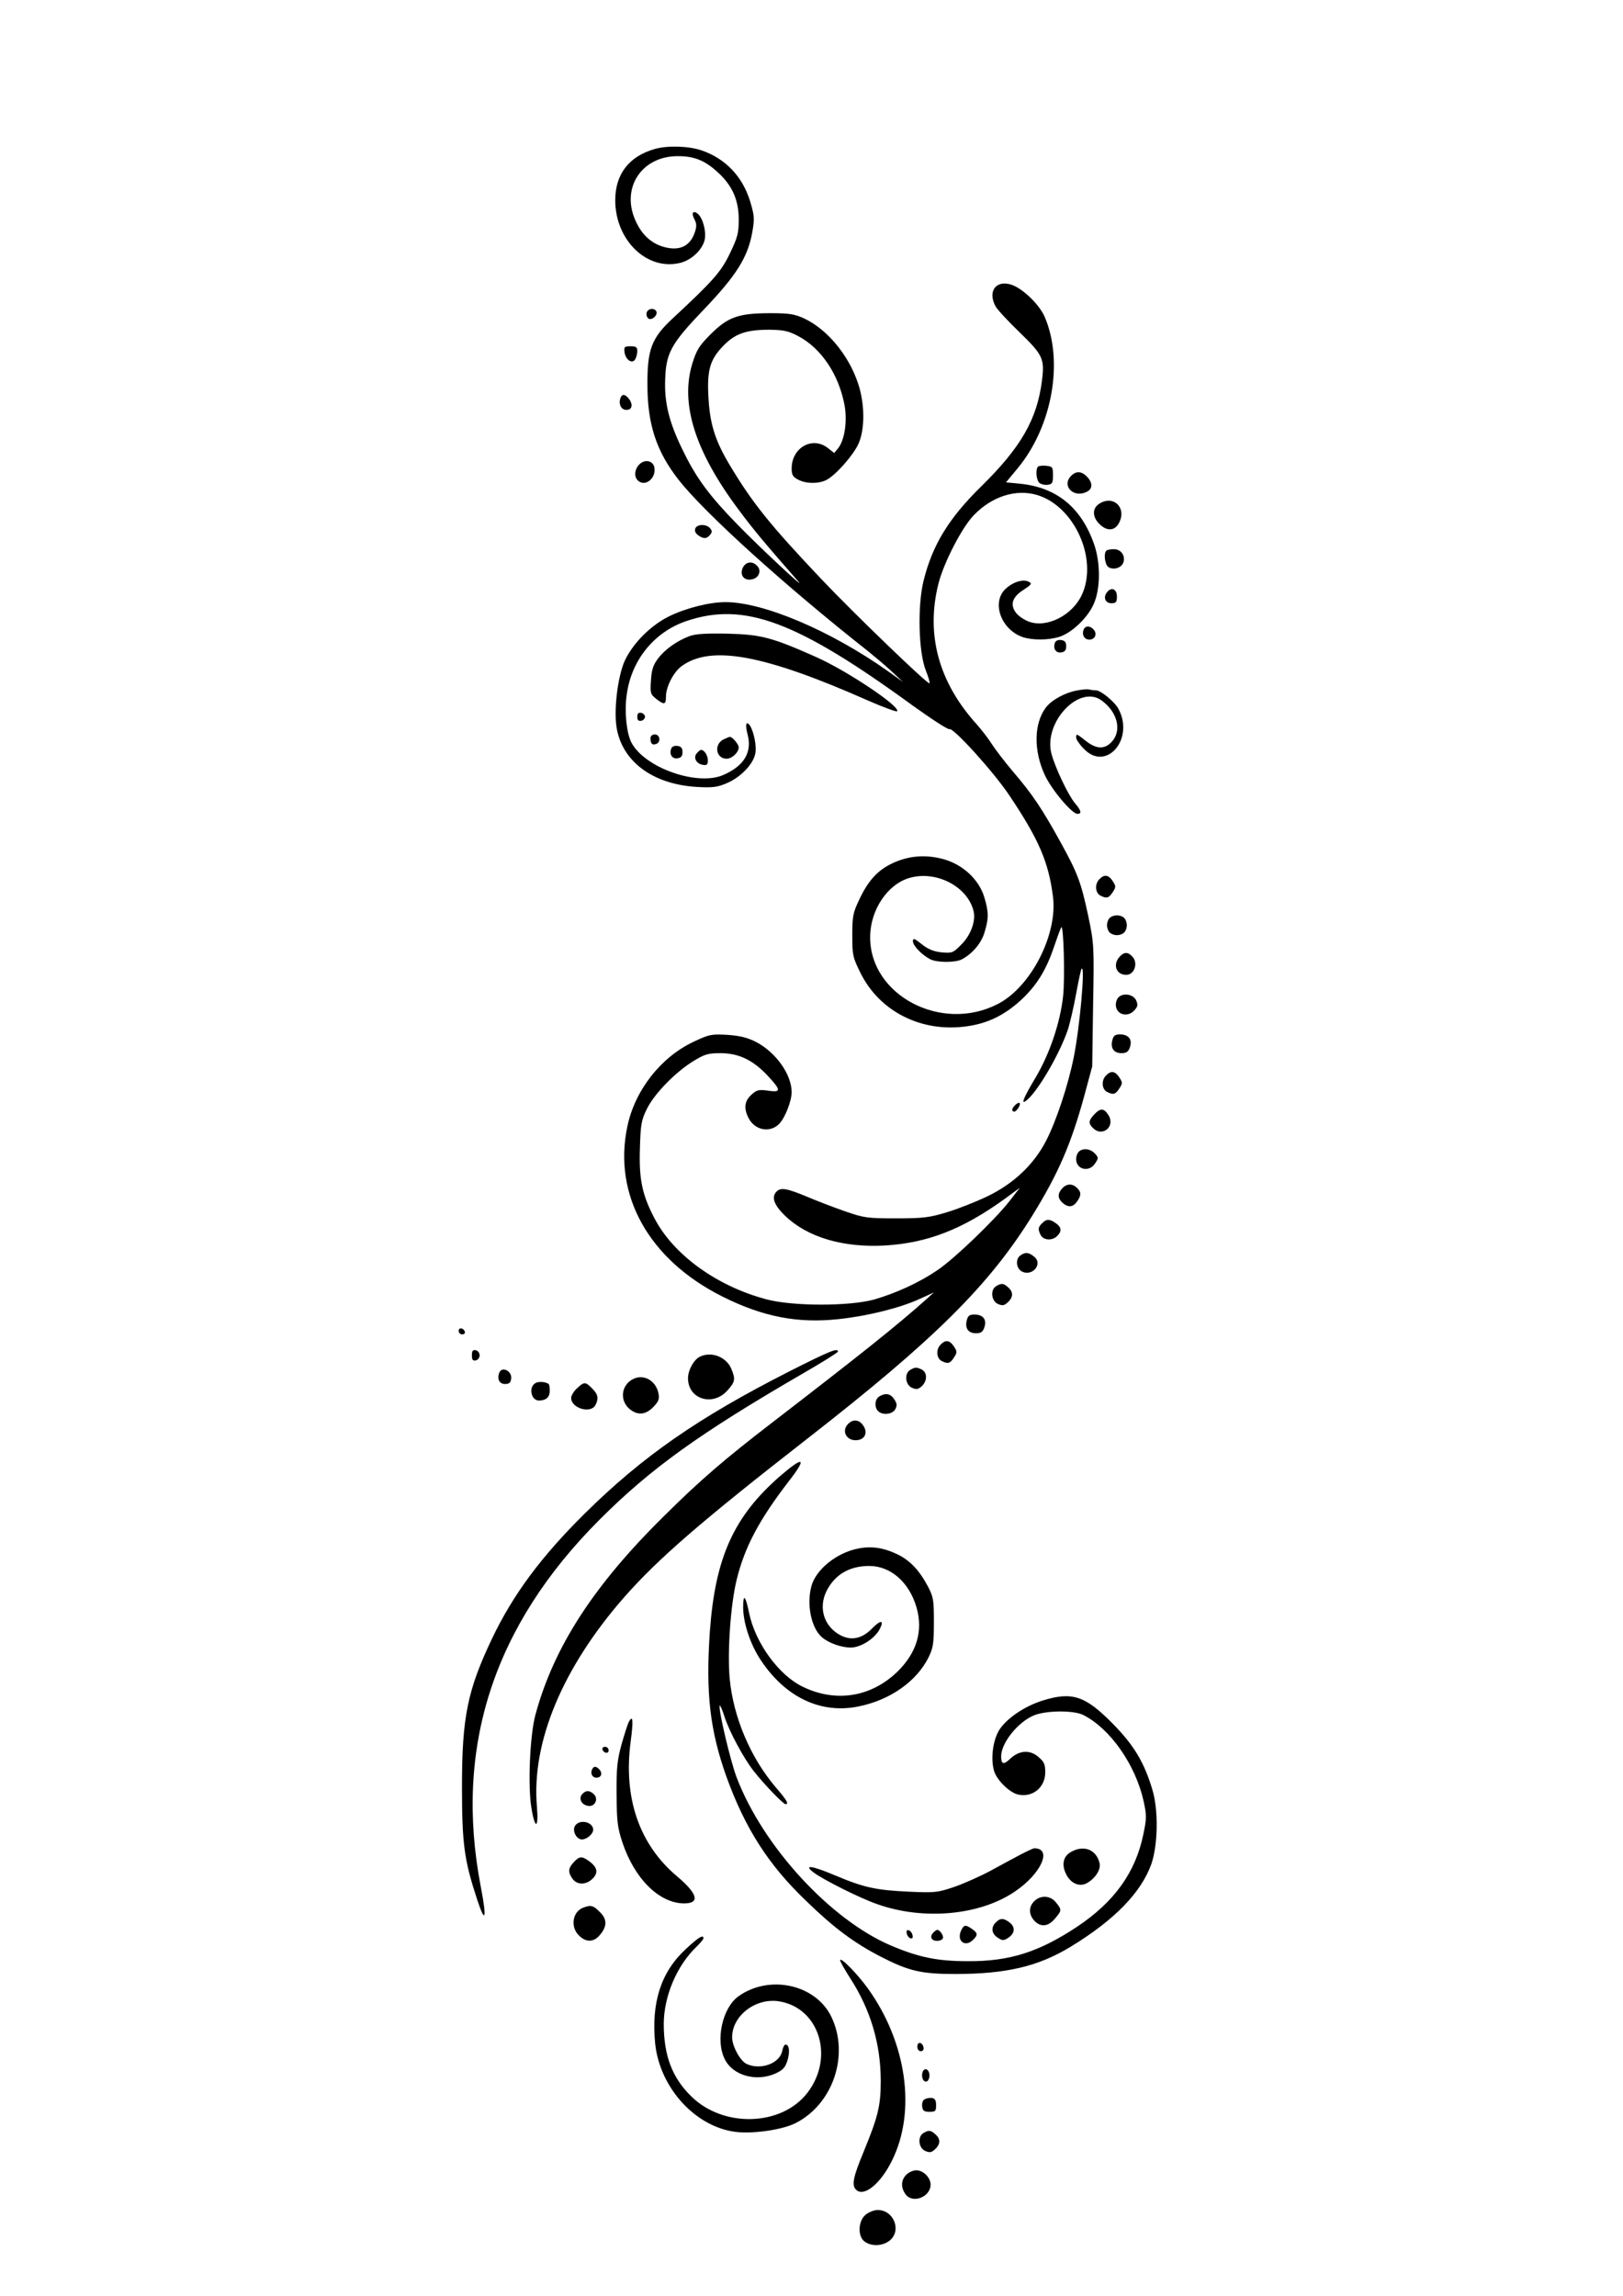 <?xml version="1.0" encoding="UTF-8" standalone="yes"?>
<svg version="1.0" xmlns="http://www.w3.org/2000/svg" width="736" height="1041" viewBox="0 0 736 1041" preserveAspectRatio="xMidYMid meet">
  <g transform="translate(0,1041) scale(0.1,-0.1)" fill="#000000" stroke="none">
    <path d="M2971 9735 c-118 -33 -181 -114 -181 -233 0 -183 147 -323 298 -283
51 14 99 61 108 106 7 38 -9 97 -32 116 -21 17 -30 3 -15 -25 10 -19 11 -32 2
-59 -21 -63 -69 -86 -139 -67 -56 15 -100 54 -128 115 -71 150 24 298 191 297
74 0 123 -20 182 -75 64 -59 93 -124 93 -213 0 -61 -5 -80 -40 -153 -41 -85
-77 -125 -262 -297 -93 -87 -113 -139 -112 -299 0 -179 41 -302 141 -430 117
-150 483 -481 860 -778 26 -21 73 -60 103 -88 l55 -51 -70 50 c-259 183 -563
312 -735 312 -73 0 -180 -27 -257 -65 -83 -41 -163 -122 -200 -201 -29 -64
-48 -202 -39 -287 18 -163 160 -273 367 -285 72 -4 93 -1 137 18 62 27 118 86
127 133 7 33 -6 98 -24 127 -17 25 -23 4 -11 -39 22 -82 -16 -145 -113 -186
-119 -49 -355 35 -414 149 -22 43 -32 140 -21 216 21 157 124 284 270 334 263
89 501 0 1027 -383 85 -61 160 -110 167 -107 18 7 201 -195 271 -300 134 -200
178 -302 198 -459 22 -172 -100 -410 -250 -487 -255 -132 -580 39 -579 303 0
123 79 241 180 269 121 34 262 -40 289 -151 11 -44 -13 -110 -56 -152 -37 -38
-42 -39 -89 -35 -37 4 -61 14 -90 37 -34 27 -40 29 -40 13 0 -20 41 -62 78
-81 30 -16 114 -16 143 -1 48 25 90 74 104 124 19 63 19 89 -1 157 -24 81 -98
150 -187 174 -82 22 -160 15 -234 -21 -64 -31 -107 -78 -147 -164 -28 -59 -31
-74 -31 -161 0 -90 2 -99 37 -170 87 -176 278 -272 484 -242 93 13 168 50 241
116 73 67 116 136 152 242 16 47 31 88 34 91 10 11 17 -228 8 -312 -13 -121
-62 -266 -128 -375 -56 -94 -67 -125 -32 -93 51 46 144 206 181 314 10 30 27
104 38 164 11 60 22 112 25 114 17 18 -8 -264 -36 -403 -26 -128 -79 -288
-126 -379 -56 -107 -146 -192 -263 -249 -52 -25 -135 -58 -185 -73 -79 -24
-107 -28 -230 -28 -131 0 -146 2 -230 31 -49 17 -128 47 -175 67 -91 38 -119
43 -138 24 -25 -25 -13 -61 39 -111 101 -97 263 -145 454 -134 193 12 352 74
545 214 l65 48 -48 -62 c-69 -87 -250 -261 -326 -312 -82 -56 -187 -104 -287
-133 -112 -31 -370 -31 -489 1 -225 60 -420 201 -507 367 -56 107 -71 178 -66
320 3 107 7 127 32 177 33 68 131 168 212 217 51 31 66 35 124 35 82 -1 146
-32 213 -104 60 -65 60 -75 -1 -66 -42 6 -51 3 -75 -19 -31 -28 -35 -62 -12
-106 29 -56 99 -68 140 -24 26 28 55 103 55 142 0 81 -73 183 -164 229 -38 19
-71 27 -128 31 -73 4 -82 2 -154 -32 -148 -70 -265 -220 -299 -383 -66 -311
97 -604 430 -771 183 -92 341 -123 527 -103 132 14 280 51 367 91 l66 30 -31
-28 c-138 -123 -287 -242 -705 -564 -212 -163 -324 -259 -487 -421 -320 -315
-501 -595 -584 -902 -25 -92 -35 -323 -18 -423 16 -98 33 -94 25 5 -26 293
116 633 398 954 152 172 344 339 828 716 579 451 825 696 1022 1014 117 190
174 321 235 544 l35 130 4 277 c5 271 4 280 -22 405 -33 154 -48 194 -127 337
-83 150 -125 213 -212 315 -40 47 -85 106 -100 130 -15 24 -45 62 -65 85 -174
191 -234 409 -175 641 24 94 106 253 159 308 82 86 191 121 287 93 170 -50
279 -291 204 -453 -43 -93 -158 -151 -239 -122 -22 8 -49 26 -60 41 -28 37
-16 72 35 104 35 23 39 28 24 36 -25 14 -72 0 -106 -32 -65 -61 -21 -185 79
-219 44 -14 113 -14 163 1 57 17 131 87 158 150 31 70 31 187 1 272 -59 167
-171 257 -337 273 l-62 6 53 64 c157 190 209 484 123 685 -24 57 -100 130
-151 147 -70 23 -109 -29 -73 -97 8 -15 57 -68 110 -119 105 -102 114 -120
101 -219 -22 -175 -95 -302 -275 -479 -147 -144 -221 -265 -261 -425 -29 -113
-24 -325 9 -409 12 -30 20 -57 17 -59 -7 -7 -337 311 -490 472 -231 244 -312
344 -415 516 -66 110 -90 185 -97 302 -8 128 6 177 66 239 55 57 105 74 211
74 62 -1 84 -5 128 -28 106 -55 186 -175 212 -315 13 -73 0 -157 -29 -194
l-18 -22 -28 22 c-70 56 -165 3 -165 -92 0 -29 5 -38 30 -51 36 -19 93 -19
128 -1 42 22 121 111 145 164 30 66 29 183 -2 274 -43 129 -140 245 -244 294
-44 20 -67 24 -153 24 -145 0 -192 -17 -270 -94 -54 -54 -65 -72 -85 -136 -55
-183 14 -399 212 -663 66 -89 118 -151 268 -322 46 -52 -171 150 -275 257
-121 124 -182 204 -239 319 -65 128 -90 218 -89 319 2 138 21 175 177 338 148
155 199 237 219 352 10 58 9 73 -10 136 -34 113 -112 195 -220 232 -58 20
-153 23 -211 7z"/>
    <path d="M2933 8994 c-3 -8 -1 -20 6 -27 14 -14 47 15 37 32 -10 16 -36 13
-43 -5z"/>
    <path d="M2832 8814 c4 -34 34 -56 48 -34 5 8 10 25 10 38 0 18 -5 22 -31 22
-27 0 -30 -3 -27 -26z"/>
    <path d="M2814 8606 c-10 -26 1 -51 22 -54 28 -4 37 20 18 47 -18 24 -32 27
-40 7z"/>
    <path d="M2897 8302 c-20 -22 -22 -53 -5 -70 31 -31 82 6 76 55 -4 35 -45 44
-71 15z"/>
    <path d="M4707 8294 c-12 -13 -8 -61 7 -74 8 -6 25 -10 38 -8 20 3 23 9 23 43
0 37 -2 40 -30 43 -17 2 -34 0 -38 -4z"/>
    <path d="M4855 8250 c-40 -44 13 -98 71 -71 29 13 31 40 4 69 -26 27 -51 28
-75 2z"/>
    <path d="M4982 8124 c-29 -20 -28 -59 3 -89 34 -35 71 -33 90 5 36 70 -29 129
-93 84z"/>
    <path d="M3153 8014 c-4 -11 1 -22 12 -30 24 -18 40 -18 55 1 10 12 10 18 0
30 -17 20 -59 19 -67 -1z"/>
    <path d="M5017 7913 c-13 -12 -7 -60 8 -73 8 -7 25 -10 39 -6 51 13 40 86 -13
86 -15 0 -31 -3 -34 -7z"/>
    <path d="M3368 7835 c-15 -34 8 -61 45 -51 30 7 41 41 20 61 -22 23 -52 18
-65 -10z"/>
    <path d="M5021 7726 c-20 -24 -9 -51 19 -51 21 0 25 5 25 30 0 34 -24 45 -44
21z"/>
    <path d="M4914 7555 c-9 -23 3 -45 26 -45 25 0 37 25 20 45 -16 19 -39 19 -46
0z"/>
    <path d="M3127 7526 c-56 -21 -112 -60 -143 -102 -22 -29 -29 -50 -32 -99 -4
-58 -2 -63 23 -83 37 -29 45 -28 45 10 0 44 34 110 70 137 133 98 374 54 848
-156 68 -30 127 -51 130 -48 19 19 -225 183 -367 246 -200 89 -249 102 -401
106 -99 2 -145 -1 -173 -11z"/>
    <path d="M4784 7496 c-10 -26 4 -48 28 -44 17 2 23 10 23 28 0 18 -6 26 -23
28 -13 2 -25 -3 -28 -12z"/>
    <path d="M4882 7279 c-54 -10 -115 -44 -140 -78 -54 -73 -55 -195 -4 -305 31
-67 123 -176 148 -176 21 0 17 15 -11 48 -31 37 -90 161 -107 225 -37 143 128
317 229 240 72 -53 91 -137 44 -187 -32 -34 -69 -33 -116 4 -43 34 -45 35 -45
16 0 -8 15 -31 34 -50 101 -108 232 42 158 180 -17 32 -80 84 -102 84 -10 0
-24 2 -32 4 -7 2 -32 0 -56 -5z"/>
    <path d="M2890 7160 c0 -15 5 -20 18 -18 9 2 17 10 17 18 0 8 -8 16 -17 18
-13 2 -18 -3 -18 -18z"/>
    <path d="M2950 7062 c0 -24 8 -32 26 -25 22 8 17 43 -6 43 -13 0 -20 -7 -20
-18z"/>
    <path d="M3282 7058 c-46 -22 -36 -88 13 -88 25 0 55 29 55 52 0 13 -30 49
-41 47 -2 0 -14 -5 -27 -11z"/>
    <path d="M3044 7016 c-10 -26 4 -48 28 -44 17 2 23 10 23 28 0 18 -6 26 -23
28 -13 2 -25 -3 -28 -12z"/>
    <path d="M3159 6994 c-16 -20 -1 -48 30 -52 16 -3 21 2 21 20 0 23 -16 48 -31
48 -4 0 -12 -7 -20 -16z"/>
    <path d="M4986 6424 c-22 -21 -20 -61 3 -74 29 -15 39 -13 57 15 15 23 15 27
0 50 -19 29 -38 32 -60 9z"/>
    <path d="M5032 6248 c-7 -7 -12 -21 -12 -33 0 -12 5 -26 12 -33 7 -7 21 -12
33 -12 12 0 26 5 33 12 7 7 12 21 12 33 0 12 -5 26 -12 33 -7 7 -21 12 -33 12
-12 0 -26 -5 -33 -12z"/>
    <path d="M5077 6072 c-32 -36 -15 -82 30 -82 38 0 56 55 27 84 -20 21 -37 20
-57 -2z"/>
    <path d="M5072 5888 c-7 -7 -12 -21 -12 -33 0 -45 53 -61 85 -25 15 17 16 24
7 45 -13 27 -58 35 -80 13z"/>
    <path d="M5044 5693 c-9 -35 7 -58 42 -58 22 0 31 6 38 27 12 35 -6 58 -45 58
-23 0 -30 -6 -35 -27z"/>
    <path d="M5016 5534 c-22 -21 -20 -61 3 -74 29 -15 39 -13 57 15 15 23 15 27
0 50 -19 29 -38 32 -60 9z"/>
    <path d="M4602 5398 c-14 -14 -16 -28 -2 -28 5 0 14 9 20 20 12 22 1 27 -18 8z"/>
    <path d="M4962 5357 c-26 -28 -27 -40 -6 -61 43 -44 104 7 70 59 -20 31 -36
32 -64 2z"/>
    <path d="M4892 5188 c-7 -7 -12 -21 -12 -33 0 -48 59 -62 86 -20 16 24 16 27
-1 45 -20 22 -55 26 -73 8z"/>
    <path d="M4817 5022 c-22 -24 -21 -45 1 -65 25 -23 48 -21 66 5 20 28 20 43 0
62 -21 21 -47 20 -67 -2z"/>
    <path d="M4726 4864 c-19 -18 -20 -28 -6 -55 13 -23 53 -25 74 -3 22 21 20 40
-6 58 -28 20 -43 20 -62 0z"/>
    <path d="M4626 4717 c-21 -16 -18 -55 5 -70 47 -29 101 31 59 65 -26 21 -40
22 -64 5z"/>
    <path d="M4518 4579 c-28 -16 -23 -67 7 -81 21 -9 28 -8 45 7 25 23 26 47 2
68 -21 19 -30 20 -54 6z"/>
    <path d="M4384 4423 c-9 -35 7 -58 42 -58 22 0 31 6 38 27 12 35 -6 58 -45 58
-23 0 -30 -6 -35 -27z"/>
    <path d="M2080 4376 c0 -9 7 -16 16 -16 9 0 14 5 12 12 -6 18 -28 21 -28 4z"/>
    <path d="M4266 4314 c-22 -21 -20 -61 3 -74 29 -15 39 -13 57 15 15 23 15 27
0 50 -19 29 -38 32 -60 9z"/>
    <path d="M2140 4265 c0 -20 4 -26 18 -23 9 2 17 12 17 23 0 11 -8 21 -17 23
-14 3 -18 -3 -18 -23z"/>
    <path d="M3579 4192 c-413 -210 -664 -384 -928 -645 -197 -195 -325 -367 -421
-569 -110 -232 -135 -354 -135 -668 0 -260 10 -333 68 -510 38 -117 46 -93 17
57 -121 632 58 1182 539 1663 232 232 452 390 919 661 89 51 162 97 162 101 0
18 -37 3 -221 -90z"/>
    <path d="M3174 4259 c-28 -14 -54 -61 -54 -98 0 -96 114 -130 180 -54 34 38
36 50 16 98 -23 53 -90 79 -142 54z"/>
    <path d="M4128 4199 c-28 -16 -23 -67 7 -81 21 -9 28 -8 45 7 25 23 26 61 1
75 -24 12 -31 12 -53 -1z"/>
    <path d="M2264 4186 c-11 -29 1 -51 26 -51 19 0 26 6 28 24 5 35 -42 58 -54
27z"/>
    <path d="M2870 4157 c-54 -28 -61 -99 -13 -137 36 -28 70 -25 105 10 25 26 29
36 24 63 -12 58 -68 89 -116 64z"/>
    <path d="M2428 4139 c-32 -18 -20 -79 16 -79 32 0 49 15 49 44 0 15 -2 28 -4
30 -12 11 -47 14 -61 5z"/>
    <path d="M2616 4115 c-14 -13 -26 -33 -26 -43 0 -47 88 -73 110 -33 16 30 12
50 -15 76 -30 31 -36 31 -69 0z"/>
    <path d="M3988 4079 c-21 -12 -24 -49 -6 -67 20 -20 66 -15 78 9 9 16 8 26 -5
45 -16 25 -39 30 -67 13z"/>
    <path d="M3846 3954 c-30 -30 -10 -74 34 -74 40 0 58 32 35 66 -18 28 -46 31
-69 8z"/>
    <path d="M3537 3717 c-210 -183 -294 -370 -318 -705 -19 -278 0 -446 75 -657
85 -235 191 -401 363 -565 127 -123 215 -188 334 -250 130 -67 186 -80 340
-80 233 0 377 34 525 124 198 121 318 244 365 374 30 86 33 244 5 337 -37 125
-85 204 -181 301 -124 126 -184 145 -316 104 -81 -25 -161 -79 -196 -131 -31
-48 -42 -136 -24 -192 14 -40 68 -93 106 -103 66 -16 125 31 125 100 0 38 -5
48 -32 71 -39 33 -87 29 -128 -10 -29 -28 -40 -24 -40 12 0 59 73 152 145 184
53 24 183 26 228 3 122 -62 236 -225 273 -390 14 -65 14 -78 -1 -150 -35 -172
-131 -307 -301 -420 -172 -114 -305 -157 -494 -156 -139 0 -222 17 -350 71
-274 117 -579 448 -699 761 -28 72 -86 318 -77 327 2 2 12 -20 21 -49 22 -69
88 -191 133 -248 46 -59 134 -150 144 -150 17 0 6 18 -43 75 -116 136 -193
318 -210 494 -11 121 4 337 32 450 36 147 102 271 236 445 84 108 69 117 -40
23z"/>
    <path d="M3892 3389 c-96 -18 -191 -94 -212 -169 -23 -83 -2 -189 46 -232 30
-27 89 -48 132 -48 45 0 108 40 131 83 22 42 5 44 -34 4 -45 -47 -95 -57 -144
-31 -75 40 -101 125 -62 202 38 74 104 112 193 112 97 0 181 -74 214 -187 31
-106 2 -205 -85 -291 -119 -116 -279 -143 -430 -70 -109 52 -216 199 -244 335
-16 79 -27 90 -27 26 0 -71 33 -170 80 -240 112 -169 273 -245 443 -210 144
29 264 114 318 223 21 43 24 63 24 159 0 101 -2 114 -27 162 -40 75 -82 119
-141 147 -61 29 -116 37 -175 25z"/>
    <path d="M2851 2602 c-5 -10 -20 -57 -33 -103 -19 -70 -23 -107 -22 -224 1
-122 4 -150 26 -217 55 -166 167 -277 280 -278 74 0 62 44 -32 123 -171 144
-244 355 -210 611 13 98 10 124 -9 88z"/>
    <path d="M2732 2478 c6 -18 28 -21 28 -4 0 9 -7 16 -16 16 -9 0 -14 -5 -12
-12z"/>
    <path d="M2684 2385 c-7 -18 3 -35 21 -35 21 0 28 19 15 35 -16 19 -29 19 -36
0z"/>
    <path d="M2639 2274 c-16 -20 -1 -48 29 -52 29 -5 47 31 26 52 -20 20 -38 20
-55 0z"/>
    <path d="M2610 2135 c-18 -21 2 -65 29 -65 22 0 51 25 51 44 0 34 -57 49 -80
21z"/>
    <path d="M4629 2002 c-30 -16 -92 -49 -139 -75 -47 -25 -121 -58 -165 -73 -74
-25 -88 -26 -200 -21 -152 7 -205 18 -338 74 -106 45 -146 50 -97 13 42 -32
211 -117 287 -143 210 -75 467 -52 627 58 119 81 169 195 86 195 -4 0 -32 -13
-61 -28z"/>
    <path d="M4858 2014 c-36 -19 -45 -57 -24 -100 20 -43 61 -61 95 -42 39 22 65
63 57 92 -15 60 -71 82 -128 50z"/>
    <path d="M2602 1967 c-26 -28 -27 -45 -6 -75 21 -30 64 -29 93 2 26 27 19 52
-21 80 -30 21 -41 20 -66 -7z"/>
    <path d="M4690 1790 c-26 -26 -25 -60 0 -88 29 -31 63 -28 94 9 31 37 32 39 5
73 -25 32 -70 35 -99 6z"/>
    <path d="M2643 1760 c-47 -19 -57 -87 -18 -125 30 -31 65 -32 92 -2 36 40 38
74 4 107 -31 32 -42 34 -78 20z"/>
    <path d="M4516 1694 c-23 -22 -20 -51 8 -69 20 -14 28 -14 45 -3 33 20 37 49
11 70 -27 22 -44 23 -64 2z"/>
    <path d="M4358 1656 c-21 -48 20 -77 56 -40 21 21 20 30 -6 48 -30 21 -37 20
-50 -8z"/>
    <path d="M4112 1644 c1 -9 9 -19 16 -22 9 -3 13 2 10 14 -1 9 -9 19 -16 22 -9
3 -13 -2 -10 -14z"/>
    <path d="M4230 1645 c-15 -18 -5 -35 20 -35 10 0 22 5 25 10 7 11 -12 40 -25
40 -4 0 -13 -7 -20 -15z"/>
    <path d="M3111 1574 c-114 -105 -158 -243 -140 -429 21 -205 189 -385 375
-402 82 -7 205 12 262 41 170 86 245 310 162 482 -71 147 -281 193 -421 93
-73 -52 -106 -200 -62 -286 37 -74 143 -103 230 -64 34 16 44 27 54 59 12 40
8 72 -9 72 -5 0 -12 -13 -15 -30 -12 -56 -98 -87 -161 -58 -29 13 -66 81 -66
121 0 98 107 180 213 163 182 -29 252 -253 129 -414 -116 -152 -380 -161 -526
-18 -88 85 -126 186 -126 331 1 125 59 263 149 349 17 17 31 33 31 38 0 18
-22 5 -79 -48z"/>
    <path d="M3810 1522 c0 -6 21 -43 46 -82 92 -142 138 -298 138 -465 0 -113
-12 -162 -80 -327 -46 -111 -52 -146 -32 -166 35 -35 111 26 163 132 111 223
67 535 -109 780 -49 68 -126 146 -126 128z"/>
    <path d="M4160 1131 c0 -12 6 -21 16 -21 9 0 14 7 12 17 -5 25 -28 28 -28 4z"/>
    <path d="M4184 1016 c-8 -22 3 -49 19 -43 6 2 12 14 12 27 0 27 -22 39 -31 16z"/>
    <path d="M4192 891 c-8 -4 -12 -19 -10 -32 2 -19 9 -24 33 -24 27 0 30 3 30
30 0 22 -5 31 -20 33 -11 1 -26 -2 -33 -7z"/>
    <path d="M4188 739 c-28 -16 -23 -67 7 -81 21 -9 28 -8 45 7 25 23 26 47 2 68
-21 19 -30 20 -54 6z"/>
    <path d="M4110 550 c-24 -24 -26 -57 -4 -88 31 -45 114 -14 114 43 0 32 -33
65 -65 65 -14 0 -34 -9 -45 -20z"/>
    <path d="M3926 369 c-35 -28 -38 -100 -4 -123 31 -22 80 -20 112 5 56 44 20
139 -54 139 -15 0 -39 -9 -54 -21z"/>
  </g>
</svg>
